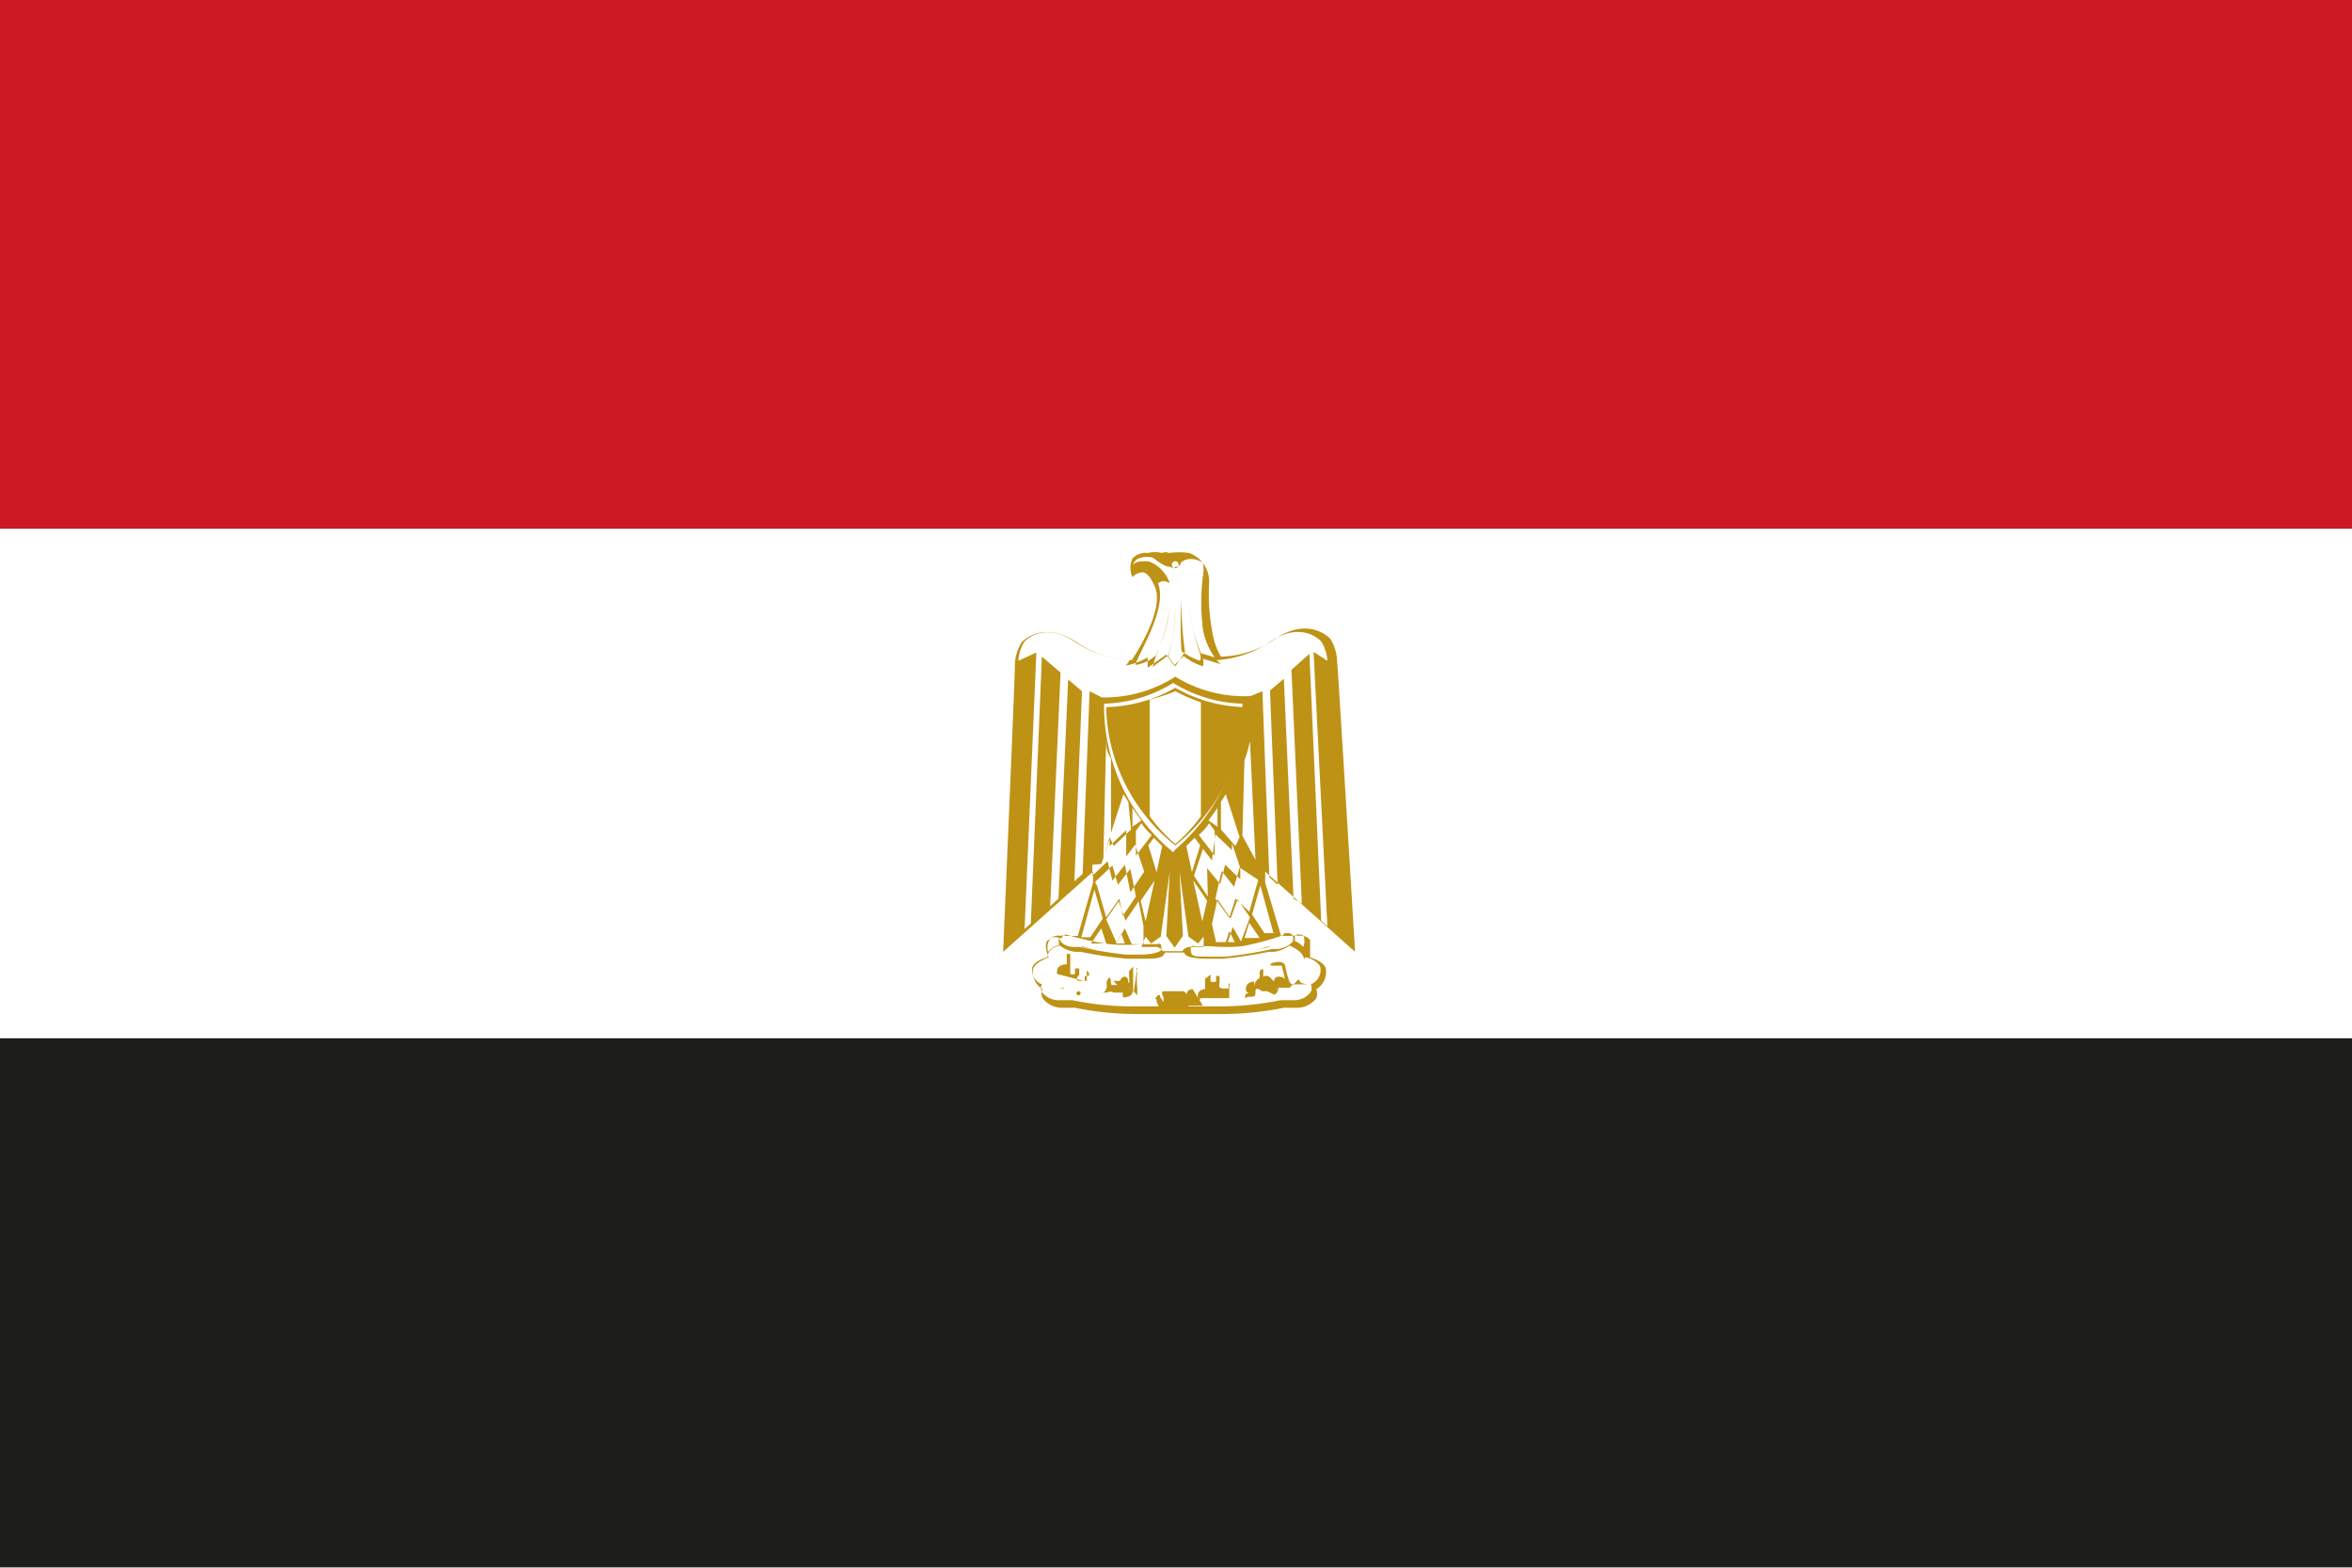 <svg id="faefbe65-5d8a-4a47-af20-aa34e2ab5a04" data-name="Layer 1" xmlns="http://www.w3.org/2000/svg" viewBox="0 0 34.02 22.68"><rect x="0" y="0" width="34.02" height="22.68" fill="#808080" stroke="none"/><defs><style>.add0c03f-a8f8-4166-914a-50f23be9098a{fill:#cd1922;}.b156ee4e-bdc8-42ee-afa8-42411a2c8291{fill:#1d1d1b;}.ef4871a0-d195-4163-bce8-4eb5c801a10b{fill:#fff;}.a8d39cb3-a075-436f-91cf-03ea6d609ac8{fill:#be9215;}</style></defs><rect class="add0c03f-a8f8-4166-914a-50f23be9098a" width="34.02" height="7.65"/><rect class="b156ee4e-bdc8-42ee-afa8-42411a2c8291" y="15.02" width="34.02" height="7.65"/><rect class="ef4871a0-d195-4163-bce8-4eb5c801a10b" y="7.65" width="34.02" height="7.37"/><path class="a8d39cb3-a075-436f-91cf-03ea6d609ac8" d="M15.38,13.62l.18.06h0l0,0s0,0,0,0l-.18-.06s0,0,0,0S15.37,13.61,15.38,13.62Z"/><path class="a8d39cb3-a075-436f-91cf-03ea6d609ac8" d="M15.65,13.7l.22.05h0a0,0,0,0,0,0,0l-.22-.06,0,0Z"/><path class="a8d39cb3-a075-436f-91cf-03ea6d609ac8" d="M16.51,13.82h0l.23,0a0,0,0,0,0,0,0s0,0,0,0h-.22s0,0,0,0Z"/><path class="a8d39cb3-a075-436f-91cf-03ea6d609ac8" d="M16.2,13.81h.22l0,0s0,0,0,0H16.2s0,0,0,0S16.18,13.81,16.2,13.81Z"/><path class="a8d39cb3-a075-436f-91cf-03ea6d609ac8" d="M18.62,13.62l-.18.06h0l0,0,0,0,.18-.06s0,0,0,0S18.64,13.61,18.62,13.62Z"/><path class="a8d39cb3-a075-436f-91cf-03ea6d609ac8" d="M18.36,13.7l-.22.05h0s0,0,0,0l.22-.06,0,0S18.37,13.69,18.36,13.7Z"/><path class="a8d39cb3-a075-436f-91cf-03ea6d609ac8" d="M17.5,13.82h0l-.22,0,0,0s0,0,0,0h.22s0,0,0,0A0,0,0,0,1,17.5,13.82Z"/><path class="a8d39cb3-a075-436f-91cf-03ea6d609ac8" d="M17.81,13.81h-.22a0,0,0,0,1,0,0s0,0,0,0h.22s0,0,0,0A0,0,0,0,1,17.81,13.81Z"/><path class="a8d39cb3-a075-436f-91cf-03ea6d609ac8" d="M17,12.23h0a2.65,2.65,0,0,0,1-2,0,0,0,0,0,0,0,2.11,2.11,0,0,1-1-.28h0a2.11,2.11,0,0,1-1,.28,0,0,0,0,0,0,0A2.61,2.61,0,0,0,17,12.23Zm-.37-2.11A2.56,2.56,0,0,0,17,10a2.56,2.56,0,0,0,.37.16v1.65a2.28,2.28,0,0,1-.37.4,2.28,2.28,0,0,1-.37-.4Z"/><path class="a8d39cb3-a075-436f-91cf-03ea6d609ac8" d="M19.34,9.56a.63.63,0,0,0-.1-.32s-.3-.33-.79,0a1.45,1.45,0,0,1-.79.26,1,1,0,0,1-.12-.33,3,3,0,0,1-.05-.76A.44.44,0,0,0,17.2,8a1.07,1.07,0,0,0-.29,0,.13.13,0,0,0-.1,0,.48.48,0,0,0-.21,0,.26.26,0,0,0-.22.08.33.33,0,0,0,0,.27l0,0h0a.21.21,0,0,1,.14-.07c.07,0,.13.08.19.22.11.29-.18.81-.34,1.05a1.5,1.5,0,0,1-.8-.26c-.49-.33-.79,0-.79,0a.63.63,0,0,0-.1.32c0,.22-.17,4.12-.17,4.16s0,0,0,0h0l1.3-1.16,0,.16h0l-.22.77-.1,0-.07,0a.1.1,0,0,0-.08,0,.17.17,0,0,0-.17.06c-.05,0-.06.13,0,.25h0s0,0,0,0-.23.08-.23.19a.29.29,0,0,0,.14.27.15.15,0,0,0,0,.13.35.35,0,0,0,.26.14l.21,0a4.55,4.55,0,0,0,.85.09h1.32a4.65,4.65,0,0,0,.85-.09l.21,0a.35.35,0,0,0,.26-.14.2.2,0,0,0,0-.13.29.29,0,0,0,.14-.27c0-.11-.17-.17-.23-.19s0,0,0,0h0c0-.12,0-.2,0-.25a.17.17,0,0,0-.17-.06.1.1,0,0,0-.08,0l-.07,0-.1,0-.23-.77h0l0-.16,1.3,1.16h0s0,0,0,0S19.36,9.78,19.34,9.56ZM17,8.12a.05.05,0,1,1,0,.1.05.05,0,0,1,0-.1Zm-.25.32s.07-.07.17,0a.5.5,0,0,0-.31-.32c-.13,0-.19,0-.22.06a.13.13,0,0,1,.11-.11.3.3,0,0,1,.18,0s.15.13.24.13a.09.09,0,0,0,.09,0c.07,0,.07-.06.07-.06s.11-.12.32,0a.53.53,0,0,1,0,.19,3.14,3.14,0,0,0,0,.78,1,1,0,0,0,.17.4l-.2-.06h0a2.85,2.85,0,0,1-.18-.71,0,0,0,0,0,0,0s0,0,0,0a3.8,3.8,0,0,0,.17.72v0a.18.18,0,0,1,0,.1.87.87,0,0,1-.27-.14,5.72,5.72,0,0,1,0-.74s0,0,0,0h0l0,0a4.81,4.81,0,0,0,.05.75L17,9.64l-.1-.14A3.08,3.08,0,0,0,17,8.76l0,0,0,0a2.6,2.6,0,0,1-.1.72l-.23.17.05-.16a2.4,2.4,0,0,0,.2-.72s0,0,0,0l0,0a2,2,0,0,1-.2.71.56.56,0,0,1-.3.14C16.48,9.43,16.89,8.8,16.75,8.44Zm-.91,4.32.25-.24.08.28a0,0,0,0,0,0,0h0l.18-.23.08.4-.19.28L16.19,13l0,0h0l-.19.27-.13-.45Zm2.11.86h0l-.12-.21h0l0,0-.07.22h-.17l-.06-.26.08-.36.19.28h0l.1-.28.18.26Zm.12-.27.15.22-.22,0Zm-.21.28-.13,0,.05-.16Zm-1.59-.2,0,0h0l-.12.21h0L16,13.3l.18-.26.1.28h0l.19-.28.07.36,0,.26h-.17Zm0,.22-.13,0,.08-.14Zm-.27,0-.22,0,.15-.22Zm.51-1.74a.8.8,0,0,0,.15.17l-.23.3,0-.36Zm-.13.05,0-.27.13.18Zm.31.16.12.12-.08.38h0l-.12-.39Zm-.19.91.2-.29-.13.59Zm.07.52.08.1.14-.1.13-.94-.05.93.12.17h0l.12-.17-.05-.93.13.94.14.1.08-.1,0,.15h-.22a.15.15,0,0,0-.09.06.07.07,0,0,0,0,0h-.28a.07.07,0,0,0,0,0,.15.15,0,0,0-.09-.06h-.22Zm1-1.53,0,.36-.23-.3a.8.8,0,0,0,.15-.17Zm-.09-.15.13-.18,0,.27Zm-.12.36-.12.39h0l-.08-.38.12-.12Zm-.1.51.2.29-.07.3Zm.21.23-.2-.3.13-.39.13.17h0s0,0,0,0l.05-.38.24.23h0l0,0,0-.1.12.36h0l0,.16-.22-.21s0,0,0,0a0,0,0,0,0,0,0l-.07.28-.19-.23h0l0,0Zm.19-1.37.07-.11.2.62-.06.13L17.66,12l0-.39Zm.31.49L18,11a1.72,1.72,0,0,0,.08-.28l.08,1.72Zm-1,.24a2.74,2.74,0,0,1-1-2.15,2,2,0,0,0,1-.3,2,2,0,0,0,1,.3A2.78,2.78,0,0,1,17,12.29ZM16.36,12l-.25.24-.06-.13.2-.62.07.11h0ZM16,10.69c0,.09,0,.18.07.28l0,1.08-.11.36Zm-.07,1.81.12-.36,0,.1,0,0h0l.24-.23,0,.38,0,0h0l.13-.17.13.39-.2.3-.08-.4s0,0,0,0h0l-.18.23-.07-.28s0,0,0,0,0,0,0,0l-.22.21,0-.16Zm-.1.37.12.42-.18.27-.13,0Zm-.47.7a.06.06,0,0,1,.06-.05h0a4.18,4.18,0,0,0,.63.14,2.57,2.57,0,0,0,.45,0h.23a.07.07,0,0,1,.06,0,.14.14,0,0,1,0,.09s-.06.06-.3.06h-.21a6,6,0,0,1-.66-.11h-.08c-.15,0-.2-.08-.22-.12A.1.1,0,0,1,15.34,13.57Zm-.16,0a.15.15,0,0,1,.12,0h0a.2.2,0,0,0,0,.1h0a.32.32,0,0,0-.16.1A.21.21,0,0,1,15.18,13.6Zm3.53.06c0-.05,0-.1,0-.1h0a.16.16,0,0,1,.12,0,.21.21,0,0,1,0,.17.32.32,0,0,0-.16-.1Zm.15.22,0,0c.06,0,.22.08.22.16a.22.22,0,0,1-.14.23,0,0,0,0,0,0,0,.13.13,0,0,1,0,.11.3.3,0,0,1-.23.12l-.21,0a4.42,4.42,0,0,1-.84.09H16.35a4.42,4.42,0,0,1-.84-.09l-.21,0a.3.3,0,0,1-.23-.12.13.13,0,0,1,0-.11,0,0,0,0,0,0,0,.22.22,0,0,1-.14-.23c0-.08.16-.15.22-.16l0,0c0-.12.15-.17.18-.17a.45.45,0,0,0,.22.09l.08,0a5.76,5.76,0,0,0,.67.1h.21c.21,0,.31,0,.34-.09v0h.28v0c0,.06.13.09.34.09h.21a5.76,5.76,0,0,0,.67-.1l.08,0a.5.5,0,0,0,.22-.09S18.86,13.76,18.86,13.88Zm-.3-.35h.06a.06.06,0,0,1,.06.05.1.1,0,0,1,0,.07s-.07.09-.22.11l-.08,0a6.11,6.11,0,0,1-.67.11h-.2c-.24,0-.29,0-.3-.06a.14.14,0,0,1,0-.09.05.05,0,0,1,.05,0h.24a2.39,2.39,0,0,0,.44,0A3.93,3.93,0,0,0,18.56,13.53Zm-.16,0-.13,0-.18-.27.12-.42Zm-.22-.77v0l-.13.46L17.87,13h0l0,0-.09.28-.2-.28.09-.4.18.23h0l0,0,.08-.28Zm1,.67-.09-.08-.17-3.86-.26.23.15,3.38L18.71,13l-.14-3.18-.2.17.11,2.81-.12-.11L18.26,10l-.17.07,0,0A1.91,1.91,0,0,1,17,9.79h0a1.91,1.91,0,0,1-1.06.3l0,0L15.76,10l-.1,2.64-.12.11L15.65,10l-.2-.17L15.31,13l-.12.11.15-3.38-.27-.23-.16,3.86-.09.08.17-4-.26.12a.58.58,0,0,1,.09-.28s.27-.3.72,0a1.58,1.58,0,0,0,.8.27s-.05.08-.06.08v0h0a1,1,0,0,0,.32-.12l0,.15a0,0,0,0,0,0,0h0l.27-.19.11.16h0l.14-.14a.84.84,0,0,0,.28.15h0l0,0a.26.26,0,0,0,0-.11l.26.08s0,0,0,0a0,0,0,0,0,0,0,.28.28,0,0,1-.06-.06,1.56,1.56,0,0,0,.78-.27c.46-.31.73,0,.73,0a.58.58,0,0,1,.09.28L19,9.43Z"/><path class="a8d39cb3-a075-436f-91cf-03ea6d609ac8" d="M15.74,14.12s-.05,0-.05,0,0,0,0,0,0,.07,0,.07,0,0-.08,0,0-.09,0-.09l0-.09s0,0,0,0,0,0-.06,0,0,0,0,0,0,.08,0,.08a.08.08,0,0,1-.07,0s0-.16,0-.16l0-.13s0,0,0,0l-.09,0s-.07,0-.07,0,.05,0,.05,0l.06,0,0,.15s-.13,0-.14.09,0,0,0,.05l.38.1s0,0,.05,0l0-.15S15.78,14.09,15.74,14.12Zm-.38.07s0,0,0,0a0,0,0,0,1,0,0,0,0,0,0,1,0,0A0,0,0,0,1,15.36,14.19Z"/><path class="a8d39cb3-a075-436f-91cf-03ea6d609ac8" d="M17.77,14.24s0,0,0,0,0,0,0,0,0,.06,0,.06,0,0-.08,0-.05-.07-.05-.07v-.11s0,0,0,0,0,0-.05,0,0,0,0,0,0,.08,0,.08a.13.13,0,0,1-.08,0s0-.16,0-.16V14.1s0,0,0,0l-.08.06s-.08,0-.07,0,.07,0,.07,0l0,0v.15s-.13,0-.1.13,0,0,.05,0l.4,0s0,0,0,0,0-.16,0-.16S17.8,14.19,17.77,14.24Zm-.35.18s0,0,0,0l0,0,.05,0S17.44,14.42,17.42,14.42Z"/><path class="a8d39cb3-a075-436f-91cf-03ea6d609ac8" d="M15.32,14s0,0,0,0a0,0,0,0,0,0-.06S15.32,14,15.32,14Z"/><path class="a8d39cb3-a075-436f-91cf-03ea6d609ac8" d="M15.39,14.3a0,0,0,0,1-.06,0s0,0,0,0S15.39,14.28,15.39,14.3Z"/><path class="a8d39cb3-a075-436f-91cf-03ea6d609ac8" d="M15.42,14.32a0,0,0,0,0,0,0s0,0,0,0,0,0,0,0A0,0,0,0,0,15.42,14.32Z"/><circle class="a8d39cb3-a075-436f-91cf-03ea6d609ac8" cx="15.6" cy="14.37" r="0.03"/><path class="a8d39cb3-a075-436f-91cf-03ea6d609ac8" d="M16.33,14.05l0,0,0,0a2.72,2.72,0,0,1,0,.3s0,.05,0,0,0-.06,0-.06,0,0,0,0,.05,0,.05,0a0,0,0,0,0,0,0s-.06-.08-.06-.08,0-.08-.05-.08-.07.06-.07.06-.08,0-.09,0,.05.06.05.06,0,0,0,0l0,0s-.06,0-.08,0,0-.19-.07-.06a.17.17,0,0,0,0,.07s0,.11-.09.1,0,0,0,0,.08,0,.09,0a.1.1,0,0,1,.1,0c.05,0,.05,0,.08,0s.05,0,.05,0a0,0,0,0,0,0,0s0,.06,0,.06a.05.05,0,0,0,.06,0c.07,0,.09-.08.09-.08l0-.36S16.38,14,16.33,14.05Zm-.24.21a0,0,0,0,1,0-.07,0,0,0,0,1,0,.07A0,0,0,0,1,16.09,14.26Z"/><path class="a8d39cb3-a075-436f-91cf-03ea6d609ac8" d="M16.45,14.07l0,0a0,0,0,0,1,0,0,1,1,0,0,0,0,.23s0,.07,0,.09-.05-.05-.05-.05l.05-.34S16.42,14,16.45,14.07Z"/><path class="a8d39cb3-a075-436f-91cf-03ea6d609ac8" d="M17.38,14.24a0,0,0,0,1-.06,0,0,0,0,0,1,.06,0A0,0,0,0,1,17.38,14.24Z"/><path class="a8d39cb3-a075-436f-91cf-03ea6d609ac8" d="M17.48,14.52s0,0,0,0,0,0,0,0a0,0,0,1,1,.06,0Z"/><path class="a8d39cb3-a075-436f-91cf-03ea6d609ac8" d="M17.57,14.52a0,0,0,0,1-.06,0,0,0,0,0,1,.06,0A0,0,0,0,1,17.57,14.52Z"/><path class="a8d39cb3-a075-436f-91cf-03ea6d609ac8" d="M18.72,14.33a0,0,0,1,1-.06,0,0,0,0,0,1,.06,0A0,0,0,0,1,18.72,14.33Z"/><path class="a8d39cb3-a075-436f-91cf-03ea6d609ac8" d="M17.25,14.31a0,0,0,0,0,0,0s0,0,0,0-.09,0-.09.09,0,0,0,0,0-.06-.06-.06h-.22s0,0,0,0,0,0-.05,0,0,.09,0,.09,0,.07,0,.07-.05-.08-.05-.08,0-.06-.05,0,0,0,0,.06.06.06,0,.1a.13.13,0,0,1-.11.07c-.06,0,0,0,0,0s.1,0,.13,0,0-.06.09-.06h.21s0,0,0,0,.06.05.06.05a.09.09,0,0,0,.08-.09h.21Zm-.26.13c0,.07,0,.05,0,.05a0,0,0,0,1,0,0s0,0,0,0h-.15s0,0,0,0,0,0,0,0h.18C17,14.37,17,14.44,17,14.44Zm.19,0a0,0,0,0,1,0,0s0,0,0,0a0,0,0,0,1,0,0A0,0,0,0,1,17.18,14.43Z"/><path class="a8d39cb3-a075-436f-91cf-03ea6d609ac8" d="M18.8,14.2s0-.06-.05,0-.07.05-.1,0a1.5,1.5,0,0,1-.06-.22s0-.08-.13-.06-.07.05-.07.05,0,0,.06,0,.08,0,.09,0l.05.21s0,0,0,0,0-.05-.1-.05a.06.06,0,0,0-.06.07,0,0,0,0,1,0,0s0,0-.07-.07a.09.09,0,0,0-.09,0,.49.49,0,0,0,0-.11s-.06,0-.05.07,0,0,0,.06a.15.15,0,0,0-.08.14h0s0-.09,0-.09-.12,0-.12.11a.06.06,0,0,0,.07.06s.05,0,0,0-.08,0-.08.05,0,0,.07,0,.08,0,.08-.08.09,0,.09,0,.08,0,.08,0,.1.05.1.05a.1.1,0,0,0,.06-.1s0,0,0,0,.08,0,.08,0,.07,0,.09,0a.08.08,0,0,1,.07-.05l.18,0S18.82,14.23,18.8,14.2Zm-.86.17s0,0,0,0a0,0,0,0,1,.06,0S18,14.37,17.94,14.37Zm.2,0a0,0,0,0,1,0,0,0,0,0,0,1,0,0,0,0,0,0,1,0,0S18.16,14.32,18.14,14.32Zm.07-.05a0,0,0,0,1,0,0s0,0,0,0,0,0,0,0A0,0,0,0,1,18.21,14.27Zm.07.14a0,0,0,0,1,0,0s0,0,0,0,0,0,0,0A0,0,0,0,1,18.28,14.41Zm.19-.1a0,0,0,1,1,0-.06s0,0,0,0S18.49,14.31,18.47,14.31Z"/></svg>